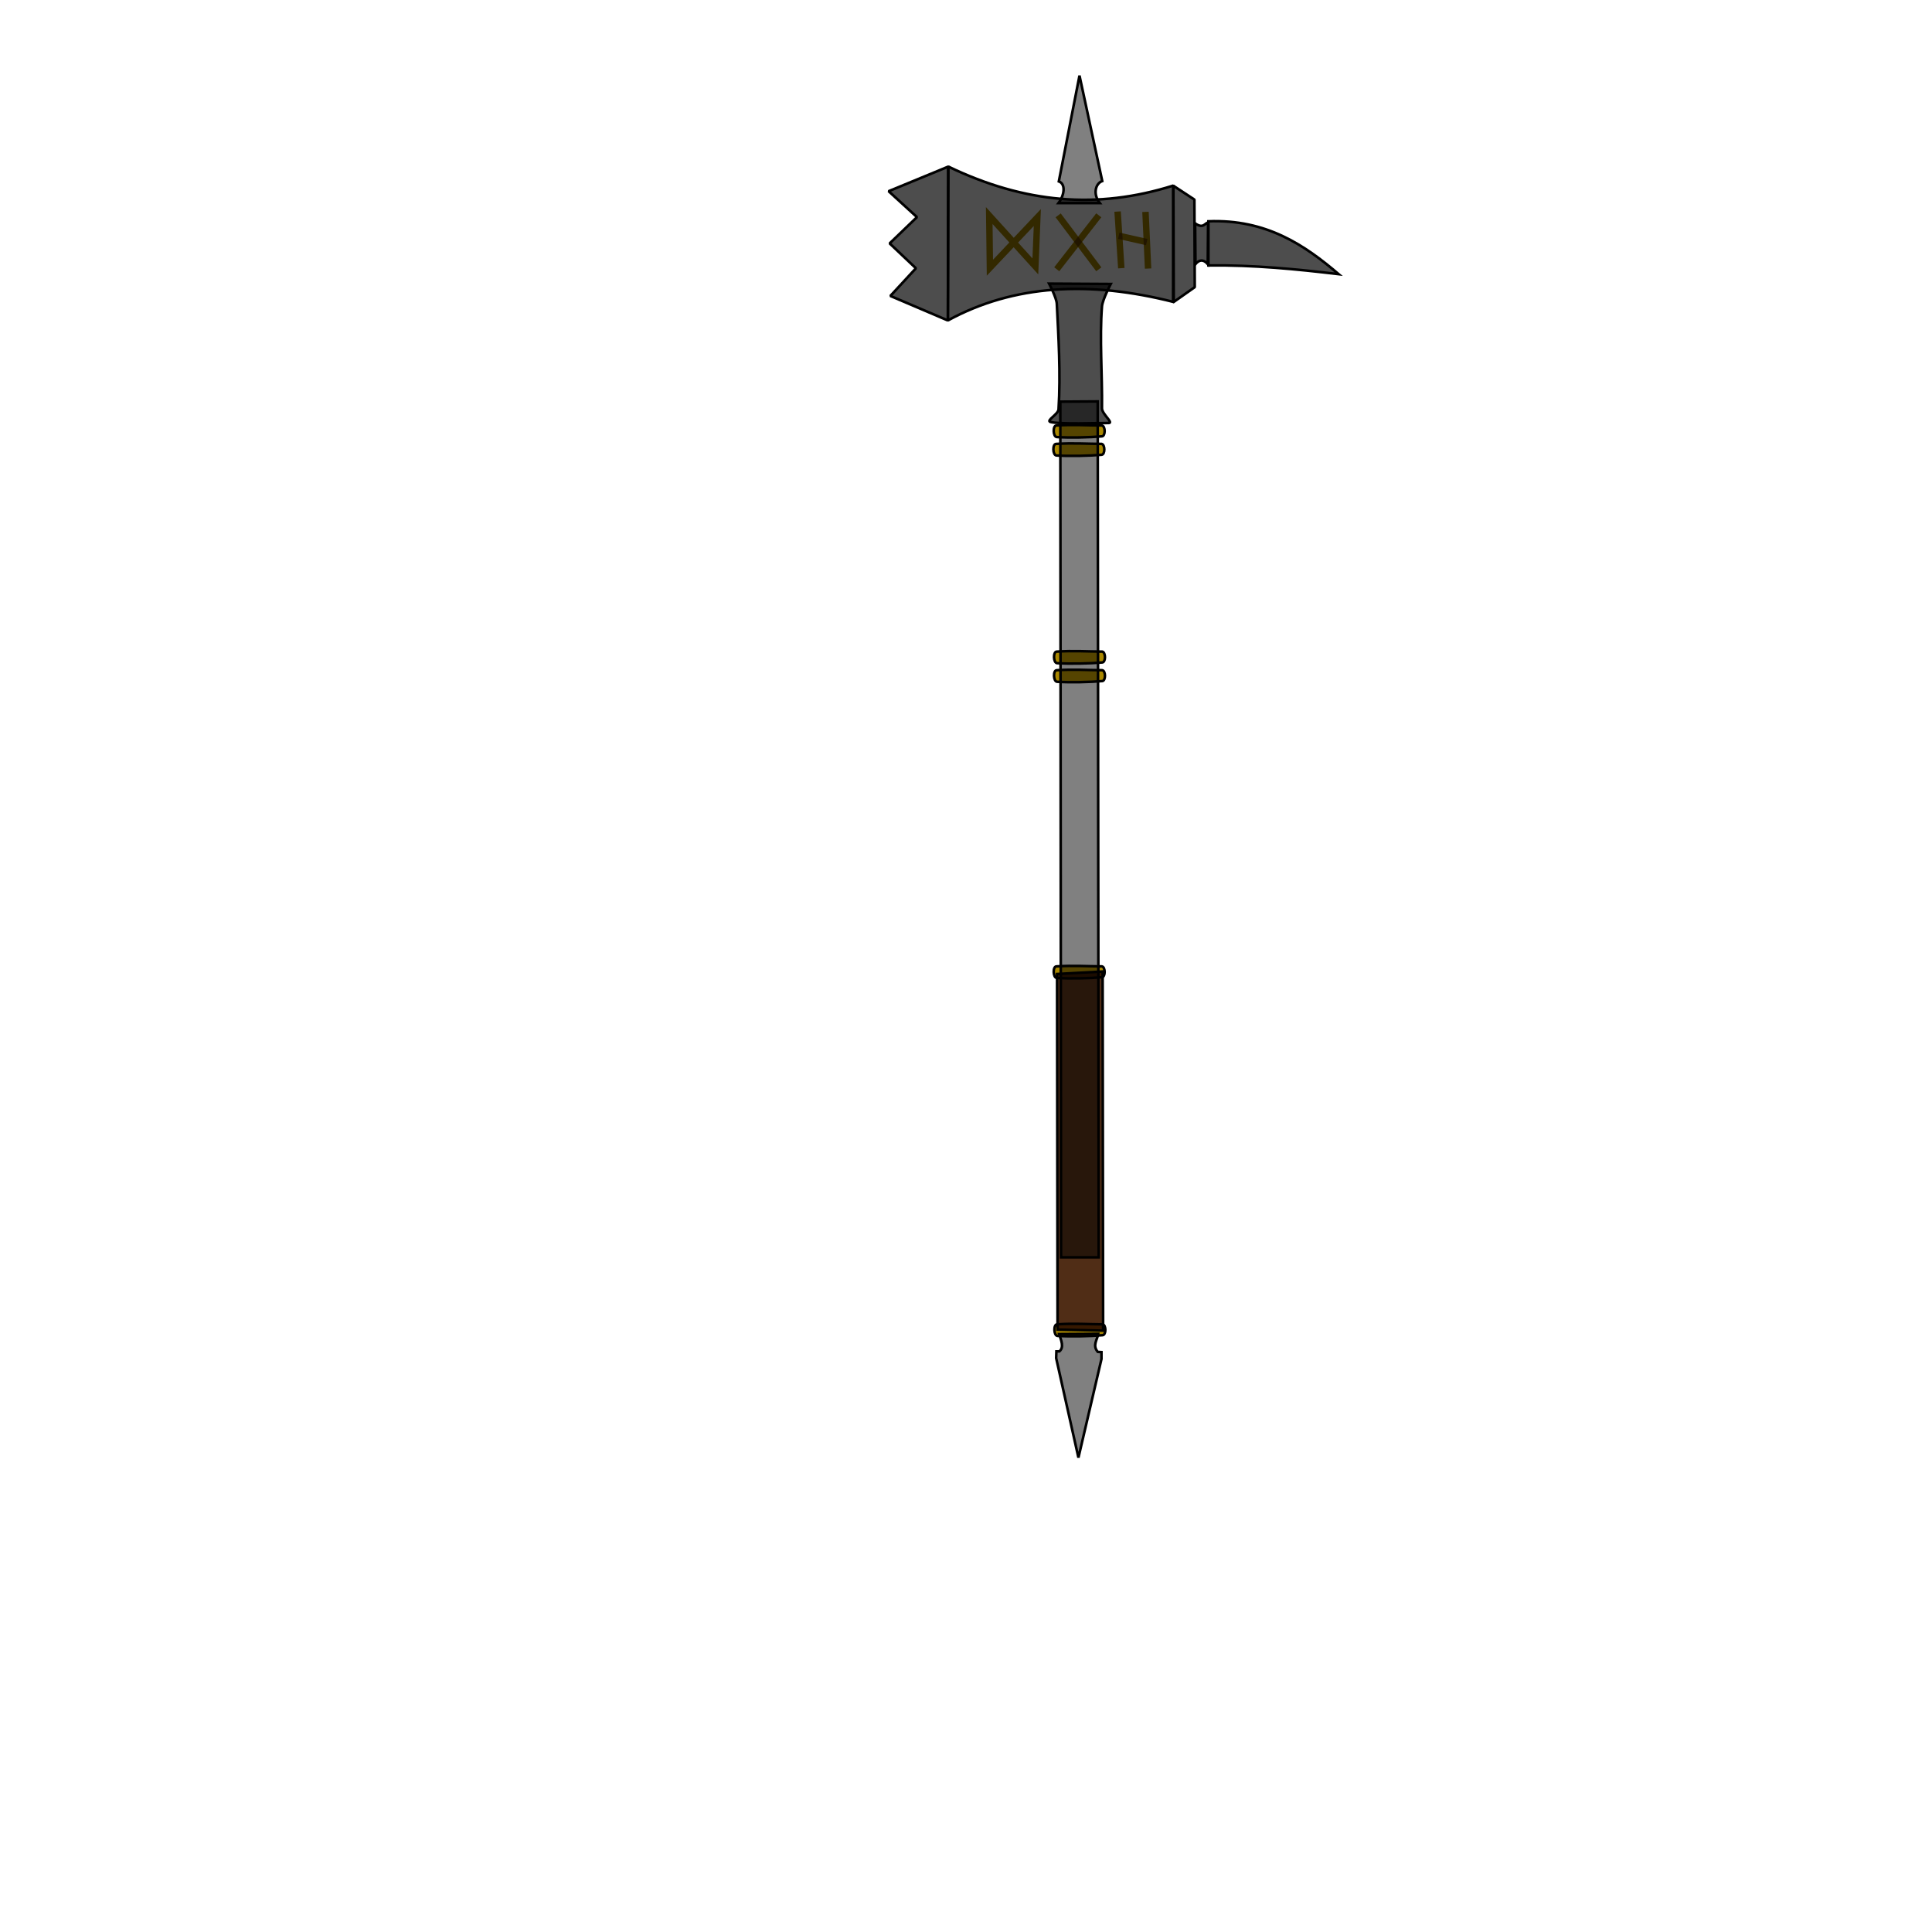<?xml version="1.0" encoding="UTF-8"?>
<svg version="1.1" viewBox="0 0 300 300" xmlns="http://www.w3.org/2000/svg">
<defs>
<filter id="a" color-interpolation-filters="sRGB">
<feGaussianBlur in="SourceGraphic" result="result0" stdDeviation="0.1"/>
<feTurbulence baseFrequency="0.057" numOctaves="4" result="result1" seed="4"/>
<feDisplacementMap in2="result1" result="result91" xChannelSelector="R"/>
<feComposite in="result0" in2="result91" operator="out" result="result2"/>
<feComposite in="SourceAlpha" in2="result2" k1="0.1" k3="1.2" operator="arithmetic" result="result5"/>
<feBlend in2="result5" mode="multiply" result="fbSourceGraphic"/>
<feGaussianBlur in="fbSourceGraphic" result="result0" stdDeviation="3"/>
<feSpecularLighting lighting-color="rgb(254,230,93)" in="result0" result="result1" specularConstant="0.4" specularExponent="15" surfaceScale="3">
<fePointLight x="-5000" y="-10000" z="20000"/>
</feSpecularLighting>
<feComposite in="result1" in2="fbSourceGraphic" operator="in" result="result2"/>
<feComposite in="fbSourceGraphic" in2="result2" k1="-1" k2="2.5" k3="3.5" operator="arithmetic" result="result4"/>
<feBlend in2="result4" mode="multiply"/>
</filter>
</defs>
<g transform="translate(0 -752.4)">
<g>
<path d="m164.36 783.94c0.946-1.263 1.139-2.98 0.054-3.372l3.209-16.426 3.535 16.371c-1.061 0.389-1.488 2.025-0.381 3.426z" fill="#808080" fill-rule="evenodd" filter="url(#a)" stroke="#000" stroke-width=".4"/>
<path d="m164.76 947.64h5.846l-0.154-132.91-5.807 0.038z" fill="#808080" fill-rule="evenodd" filter="url(#a)" stroke="#000" stroke-width=".4"/>
<path d="m162.9 796.44s1.151 2.193 1.197 3.1c0.254 5.051 0.615 10.85 0.272 16.426-0.048 0.773-1.998 1.755-1.251 1.958 1.422 0.387 7.374 0.16 9.029 0.163 0.836 2e-3 -1.044-1.401-1.033-2.284 0.063-5.321-0.391-10.795 0-15.827 0.081-1.043 1.36-3.481 1.36-3.481z" fill="#4d4d4d" fill-rule="evenodd" filter="url(#a)" stroke="#000" stroke-width=".4"/>
<path d="m164.14 903.64 0.077 55.227 7.076 0.154-0.077-55.765z" fill="#502d16" fill-rule="evenodd" filter="url(#a)" stroke="#000" stroke-width=".4"/>
<path d="m147.24 778.26c11.845 5.701 23.119 6.679 34.964 2.954l0.054 18.082c-13.048-3.326-24.857-2.708-35.069 2.858z" fill="#4d4d4d" fill-rule="evenodd" filter="url(#a)" stroke="#000" stroke-linejoin="bevel" stroke-width=".4"/>
<path d="m173.72 789.01 4.351 0.979" fill="none" filter="url(#a)" stroke="#a80" stroke-width="1px"/>
<path d="m147.25 778.27-9.269 3.821 4.405 4.025-4.242 4.079 4.079 3.862-3.97 4.297 8.933 3.807z" fill="#4d4d4d" fill-rule="evenodd" filter="url(#a)" stroke="#000" stroke-linejoin="bevel" stroke-width=".4"/>
<path d="m182.18 781.23 3.286 2.163 0.054 13.597-3.363 2.365z" fill="#4d4d4d" fill-rule="evenodd" filter="url(#a)" stroke="#000" stroke-linejoin="bevel" stroke-width=".4"/>
<path d="m185.58 787.09c1.23 0.841 1.44 0.049 2.012-0.163l-0.054 6.472c-0.714-0.793-1.335-0.655-1.904 0z" fill="#4d4d4d" fill-rule="evenodd" filter="url(#a)" stroke="#000" stroke-width=".4"/>
<path d="m187.64 786.76c8.995-0.347 14.949 3.707 20.233 8.213-6.554-0.774-13.112-1.435-20.233-1.36z" fill="#4d4d4d" fill-rule="evenodd" filter="url(#a)" stroke="#000" stroke-width=".4"/>
<path d="m164.04 818.47c2.628-0.167 4.727-0.012 7.071 1e-5 0.552 0.108 0.56 1.635 0 1.686-1.884 0.171-5.035 0.241-7.016 0.109-0.597-0.04-0.653-1.795-0.054-1.795z" fill="#a80" fill-rule="evenodd" filter="url(#a)" stroke="#000" stroke-width=".4"/>
<path d="m163.99 821.33c2.628-0.167 4.727-0.012 7.071 1e-5 0.552 0.108 0.56 1.635 0 1.686-1.884 0.171-5.035 0.241-7.016 0.109-0.597-0.04-0.653-1.795-0.054-1.795z" fill="#a80" fill-rule="evenodd" filter="url(#a)" stroke="#000" stroke-width=".4"/>
<path d="m164.09 853.58c2.628-0.167 4.727-0.012 7.071 1e-5 0.552 0.108 0.56 1.635 0 1.686-1.884 0.171-5.035 0.241-7.016 0.109-0.597-0.04-0.653-1.795-0.054-1.795z" fill="#a80" fill-rule="evenodd" filter="url(#a)" stroke="#000" stroke-width=".4"/>
<path d="m164.09 856.47c2.628-0.167 4.727-0.012 7.071 1e-5 0.552 0.108 0.56 1.635 0 1.686-1.884 0.171-5.035 0.241-7.016 0.109-0.597-0.04-0.653-1.795-0.054-1.795z" fill="#a80" fill-rule="evenodd" filter="url(#a)" stroke="#000" stroke-width=".4"/>
<path d="m164.04 902.46c2.628-0.167 4.727-0.012 7.071 1e-5 0.552 0.108 0.56 1.635 0 1.686-1.884 0.171-5.035 0.241-7.016 0.109-0.597-0.04-0.653-1.795-0.054-1.795z" fill="#a80" fill-rule="evenodd" filter="url(#a)" stroke="#000" stroke-width=".4"/>
<path d="m164.15 958.04c2.628-0.167 4.727-0.012 7.071 1e-5 0.552 0.108 0.56 1.635 0 1.686-1.884 0.171-5.035 0.241-7.016 0.109-0.597-0.04-0.653-1.795-0.054-1.795z" fill="#a80" fill-rule="evenodd" filter="url(#a)" stroke="#000" stroke-width=".4"/>
<path d="m164.46 959.55c0.337 1.015 0.79 2.073 0.038 2.692l-0.462-1e-4 -0.038 1.038 3.461 15.46 3.577-15.307v-1.077l-0.577-0.038c-0.872-1.018-0.06-1.882 0.077-2.808z" fill="#808080" fill-rule="evenodd" filter="url(#a)" stroke="#000" stroke-width=".4"/>
<path d="m153.61 785.87 0.102 8.101 7.364-7.793-0.307 7.588-7.159-7.896z" fill="none" filter="url(#a)" stroke="#a80" stroke-width="1px"/>
<path d="m164.31 785.84 6.309 8.376" fill="none" filter="url(#a)" stroke="#a80" stroke-width="1px"/>
<path d="m164.09 794.21 6.527-8.376" fill="none" filter="url(#a)" stroke="#a80" stroke-width="1px"/>
<path d="m173.54 785.25 0.575 8.792" fill="none" filter="url(#a)" stroke="#a80" stroke-width="1px"/>
<path d="m177.87 785.3 0.404 8.802" fill="none" filter="url(#a)" stroke="#a80" stroke-width="1px"/>
</g>
</g>
</svg>
